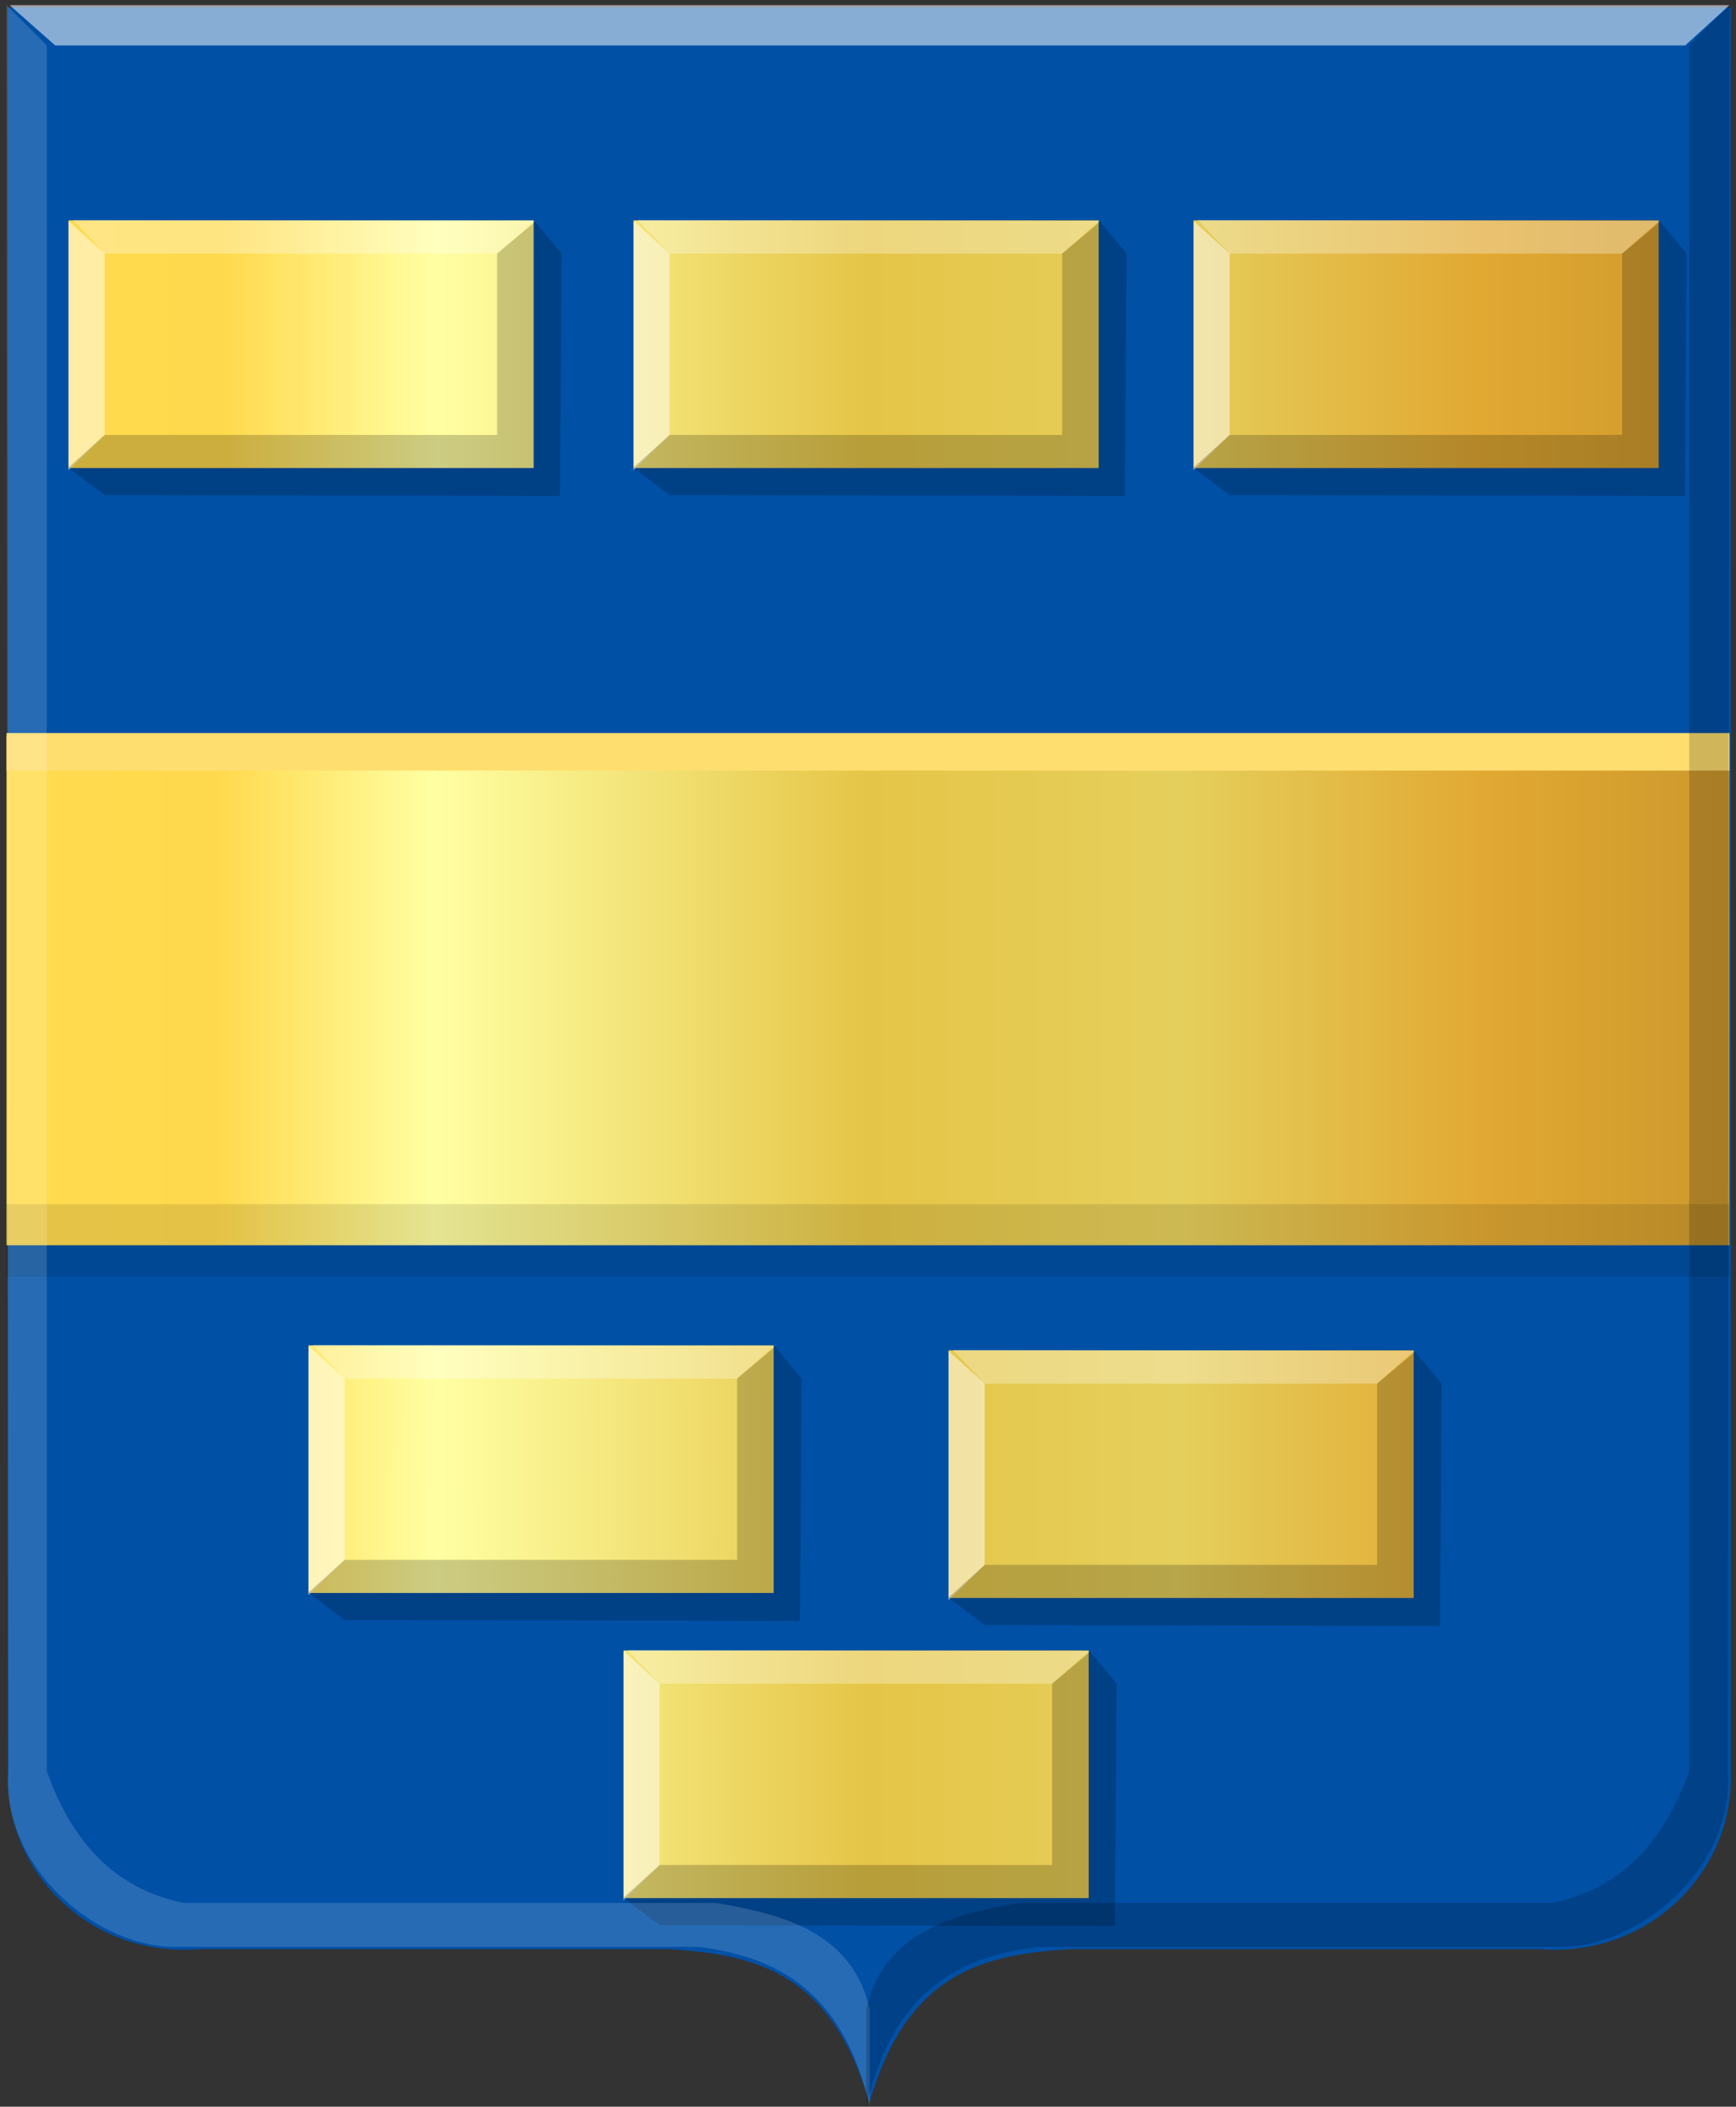 <?xml version="1.0" encoding="UTF-8" standalone="no"?>
<!-- Created with Inkscape (http://www.inkscape.org/) -->

<svg
   xmlns:dc="http://purl.org/dc/elements/1.1/"
   xmlns:cc="http://creativecommons.org/ns#"
   xmlns:rdf="http://www.w3.org/1999/02/22-rdf-syntax-ns#"
   xmlns:svg="http://www.w3.org/2000/svg"
   xmlns="http://www.w3.org/2000/svg"
   xmlns:xlink="http://www.w3.org/1999/xlink"
   xmlns:sodipodi="http://sodipodi.sourceforge.net/DTD/sodipodi-0.dtd"
   xmlns:inkscape="http://www.inkscape.org/namespaces/inkscape"
   width="408.5"
   height="495.531"
   id="svg14698"
   version="1.1"
   inkscape:version="0.48.4 r9939"
   sodipodi:docname="Nieuw document 9">
  <rect width="100%" height="100%" fill="#333333" stroke="none"/>
  <defs
     id="defs14700">
    <linearGradient
       inkscape:collect="always"
       xlink:href="#linearGradient4053-4-8-3-4-70-2-0"
       id="linearGradient14503"
       x1="1187.585"
       y1="286.08"
       x2="1592.997"
       y2="286.08"
       gradientUnits="userSpaceOnUse"
       gradientTransform="translate(-1656.005,-46.592)" />
    <linearGradient
       id="linearGradient4053-4-8-3-4-70-2-0">
      <stop
         id="stop4055-9-6-3-5-7-6-2"
         offset="0"
         style="stop-color:#cc992d;stop-opacity:1;" />
      <stop
         id="stop4057-8-0-4-2-91-3-7"
         offset="0.143"
         style="stop-color:#e1a832;stop-opacity:1;" />
      <stop
         style="stop-color:#e5cf5c;stop-opacity:1;"
         offset="0.321"
         id="stop4059-2-1-2-9-5-1-8" />
      <stop
         id="stop4061-4-2-2-12-86-5-8"
         offset="0.5"
         style="stop-color:#e5c547;stop-opacity:1;" />
      <stop
         style="stop-color:#ffffa3;stop-opacity:1;"
         offset="0.75"
         id="stop4063-5-6-0-49-39-9-5" />
      <stop
         id="stop4065-2-0-1-93-45-7-9"
         offset="0.875"
         style="stop-color:#ffd94d;stop-opacity:1;" />
      <stop
         style="stop-color:#ffdb4e;stop-opacity:1;"
         offset="1"
         id="stop4067-9-5-2-76-3-0-7" />
    </linearGradient>
    <linearGradient
       inkscape:collect="always"
       xlink:href="#linearGradient4053-4-8-3-4-70-2-0"
       id="linearGradient14519"
       x1="1717.05"
       y1="286.08"
       x2="2122.463"
       y2="286.08"
       gradientUnits="userSpaceOnUse"
       gradientTransform="translate(-2185.471,-46.592)" />
    <linearGradient
       id="linearGradient14565">
      <stop
         id="stop14567"
         offset="0"
         style="stop-color:#cc992d;stop-opacity:1;" />
      <stop
         id="stop14569"
         offset="0.143"
         style="stop-color:#e1a832;stop-opacity:1;" />
      <stop
         style="stop-color:#e5cf5c;stop-opacity:1;"
         offset="0.321"
         id="stop14571" />
      <stop
         id="stop14573"
         offset="0.5"
         style="stop-color:#e5c547;stop-opacity:1;" />
      <stop
         style="stop-color:#ffffa3;stop-opacity:1;"
         offset="0.75"
         id="stop14575" />
      <stop
         id="stop14577"
         offset="0.875"
         style="stop-color:#ffd94d;stop-opacity:1;" />
      <stop
         style="stop-color:#ffdb4e;stop-opacity:1;"
         offset="1"
         id="stop14579" />
    </linearGradient>
    <linearGradient
       inkscape:collect="always"
       xlink:href="#linearGradient4053-4-8-3-4-70-2-0"
       id="linearGradient14511"
       x1="1453.494"
       y1="286.08"
       x2="1858.907"
       y2="286.08"
       gradientUnits="userSpaceOnUse"
       gradientTransform="translate(-1921.915,-46.592)" />
    <linearGradient
       id="linearGradient14582">
      <stop
         id="stop14584"
         offset="0"
         style="stop-color:#cc992d;stop-opacity:1;" />
      <stop
         id="stop14586"
         offset="0.143"
         style="stop-color:#e1a832;stop-opacity:1;" />
      <stop
         style="stop-color:#e5cf5c;stop-opacity:1;"
         offset="0.321"
         id="stop14588" />
      <stop
         id="stop14590"
         offset="0.5"
         style="stop-color:#e5c547;stop-opacity:1;" />
      <stop
         style="stop-color:#ffffa3;stop-opacity:1;"
         offset="0.75"
         id="stop14592" />
      <stop
         id="stop14594"
         offset="0.875"
         style="stop-color:#ffd94d;stop-opacity:1;" />
      <stop
         style="stop-color:#ffdb4e;stop-opacity:1;"
         offset="1"
         id="stop14596" />
    </linearGradient>
    <linearGradient
       inkscape:collect="always"
       xlink:href="#linearGradient4053-4-8-3-4-70-2-0"
       id="linearGradient14543"
       x1="1448.788"
       y1="625.119"
       x2="1854.2"
       y2="624.287"
       gradientUnits="userSpaceOnUse"
       gradientTransform="translate(-1917.208,-46.592)" />
    <linearGradient
       id="linearGradient14599">
      <stop
         id="stop14601"
         offset="0"
         style="stop-color:#cc992d;stop-opacity:1;" />
      <stop
         id="stop14603"
         offset="0.143"
         style="stop-color:#e1a832;stop-opacity:1;" />
      <stop
         style="stop-color:#e5cf5c;stop-opacity:1;"
         offset="0.321"
         id="stop14605" />
      <stop
         id="stop14607"
         offset="0.5"
         style="stop-color:#e5c547;stop-opacity:1;" />
      <stop
         style="stop-color:#ffffa3;stop-opacity:1;"
         offset="0.75"
         id="stop14609" />
      <stop
         id="stop14611"
         offset="0.875"
         style="stop-color:#ffd94d;stop-opacity:1;" />
      <stop
         style="stop-color:#ffdb4e;stop-opacity:1;"
         offset="1"
         id="stop14613" />
    </linearGradient>
    <linearGradient
       inkscape:collect="always"
       xlink:href="#linearGradient4053-4-8-3-4-70-2-0"
       id="linearGradient14535"
       x1="1601.745"
       y1="556.187"
       x2="2007.157"
       y2="556.187"
       gradientUnits="userSpaceOnUse"
       gradientTransform="translate(-2070.165,-46.592)" />
    <linearGradient
       id="linearGradient14616">
      <stop
         id="stop14618"
         offset="0"
         style="stop-color:#cc992d;stop-opacity:1;" />
      <stop
         id="stop14620"
         offset="0.143"
         style="stop-color:#e1a832;stop-opacity:1;" />
      <stop
         style="stop-color:#e5cf5c;stop-opacity:1;"
         offset="0.321"
         id="stop14622" />
      <stop
         id="stop14624"
         offset="0.5"
         style="stop-color:#e5c547;stop-opacity:1;" />
      <stop
         style="stop-color:#ffffa3;stop-opacity:1;"
         offset="0.75"
         id="stop14626" />
      <stop
         id="stop14628"
         offset="0.875"
         style="stop-color:#ffd94d;stop-opacity:1;" />
      <stop
         style="stop-color:#ffdb4e;stop-opacity:1;"
         offset="1"
         id="stop14630" />
    </linearGradient>
    <linearGradient
       inkscape:collect="always"
       xlink:href="#linearGradient4053-4-8-3-4-70-2-0"
       id="linearGradient14527"
       x1="1300.537"
       y1="558.338"
       x2="1705.95"
       y2="556.674"
       gradientUnits="userSpaceOnUse"
       gradientTransform="translate(-1768.958,-46.592)" />
    <linearGradient
       id="linearGradient14633">
      <stop
         id="stop14635"
         offset="0"
         style="stop-color:#cc992d;stop-opacity:1;" />
      <stop
         id="stop14637"
         offset="0.143"
         style="stop-color:#e1a832;stop-opacity:1;" />
      <stop
         style="stop-color:#e5cf5c;stop-opacity:1;"
         offset="0.321"
         id="stop14639" />
      <stop
         id="stop14641"
         offset="0.5"
         style="stop-color:#e5c547;stop-opacity:1;" />
      <stop
         style="stop-color:#ffffa3;stop-opacity:1;"
         offset="0.75"
         id="stop14643" />
      <stop
         id="stop14645"
         offset="0.875"
         style="stop-color:#ffd94d;stop-opacity:1;" />
      <stop
         style="stop-color:#ffdb4e;stop-opacity:1;"
         offset="1"
         id="stop14647" />
    </linearGradient>
    <linearGradient
       gradientTransform="translate(1391.348,-46.592)"
       inkscape:collect="always"
       xlink:href="#linearGradient4053-4-8-3-4-70-2-0"
       id="linearGradient14495"
       x1="-1861.31"
       y1="440.854"
       x2="-1452.815"
       y2="440.854"
       gradientUnits="userSpaceOnUse" />
    <linearGradient
       id="linearGradient14650">
      <stop
         id="stop14652"
         offset="0"
         style="stop-color:#cc992d;stop-opacity:1;" />
      <stop
         id="stop14654"
         offset="0.143"
         style="stop-color:#e1a832;stop-opacity:1;" />
      <stop
         style="stop-color:#e5cf5c;stop-opacity:1;"
         offset="0.321"
         id="stop14656" />
      <stop
         id="stop14658"
         offset="0.5"
         style="stop-color:#e5c547;stop-opacity:1;" />
      <stop
         style="stop-color:#ffffa3;stop-opacity:1;"
         offset="0.75"
         id="stop14660" />
      <stop
         id="stop14662"
         offset="0.875"
         style="stop-color:#ffd94d;stop-opacity:1;" />
      <stop
         style="stop-color:#ffdb4e;stop-opacity:1;"
         offset="1"
         id="stop14664" />
    </linearGradient>
  </defs>
  <sodipodi:namedview
     id="base"
     pagecolor="#ffffff"
     bordercolor="#666666"
     borderopacity="1.0"
     inkscape:pageopacity="0.0"
     inkscape:pageshadow="2"
     inkscape:zoom="0.49497475"
     inkscape:cx="-34.291679"
     inkscape:cy="59.583651"
     inkscape:document-units="px"
     inkscape:current-layer="layer1"
     showgrid="false"
     fit-margin-top="0"
     fit-margin-left="0"
     fit-margin-right="0"
     fit-margin-bottom="0"
     inkscape:window-width="1600"
     inkscape:window-height="837"
     inkscape:window-x="-8"
     inkscape:window-y="-8"
     inkscape:window-maximized="1" />
  <g
     inkscape:label="Laag 1"
     inkscape:groupmode="layer"
     id="layer1"
     transform="translate(-61.469,-161.188)">
    <path
       inkscape:connector-curvature="0"
       sodipodi:nodetypes="cccccccc"
       id="path2830"
       d="m 266.048,162.911 -202.706,0 0,415.367 c -0.668,23.654 19.785,43.519 45.132,41.364 l 57.045,0 52.905,0 c 19.699,1.209 38.612,4.649 47.624,36.194 l 0,-492.925 z"
       style="fill:#0050a6;fill-opacity:1;stroke:#000000;stroke-width:1px;stroke-linecap:butt;stroke-linejoin:miter;stroke-opacity:0" />
    <path
       inkscape:connector-curvature="0"
       sodipodi:nodetypes="cccccccc"
       id="path2830-1"
       d="m 266.048,162.911 202.706,0 0,415.367 c 0.668,23.654 -19.785,43.519 -45.132,41.364 l -57.045,0 -52.905,0 c -19.699,1.209 -38.612,4.649 -47.624,36.194 -16.462,-161.439 -37.635,-322.057 0,-492.925 z"
       style="fill:#0050a6;fill-opacity:1;stroke:#000000;stroke-width:1px;stroke-linecap:butt;stroke-linejoin:miter;stroke-opacity:0" />
    <path
       inkscape:connector-curvature="0"
       id="path4075-7"
       d="m 63.736,162.396 10.712,9.479 383.576,0 10.396,-9.479 -404.685,0 z"
       style="fill:#ffffff;fill-opacity:0.533;stroke:#000000;stroke-width:1px;stroke-linecap:butt;stroke-linejoin:miter;stroke-opacity:0" />
    <rect
       style="fill:url(#linearGradient14495);fill-opacity:1;fill-rule:evenodd;stroke:#000000;stroke-width:3.083;stroke-linecap:square;stroke-linejoin:bevel;stroke-miterlimit:4;stroke-opacity:0;stroke-dasharray:none;stroke-dashoffset:0"
       id="rect6052"
       width="405.412"
       height="119.645"
       x="-468.42"
       y="334.44"
       transform="scale(-1,1)" />
    <rect
       style="fill:#ffde70;fill-opacity:1;fill-rule:evenodd;stroke:#000000;stroke-width:3.083;stroke-linecap:square;stroke-linejoin:bevel;stroke-miterlimit:4;stroke-opacity:0;stroke-dasharray:none;stroke-dashoffset:0"
       id="rect6826"
       width="405.412"
       height="8.824"
       x="63.008"
       y="333.615" />
    <rect
       style="fill:#000000;fill-opacity:0.108;fill-rule:evenodd;stroke:#000000;stroke-width:3.083;stroke-linecap:square;stroke-linejoin:bevel;stroke-miterlimit:4;stroke-opacity:0;stroke-dasharray:none;stroke-dashoffset:0"
       id="rect6826-1"
       width="405.412"
       height="17.061"
       x="63.008"
       y="444.436" />
    <rect
       style="fill:url(#linearGradient14527);fill-opacity:1;fill-rule:evenodd;stroke:#000000;stroke-width:3.083;stroke-linecap:square;stroke-linejoin:bevel;stroke-miterlimit:4;stroke-opacity:0;stroke-dasharray:none;stroke-dashoffset:0"
       id="rect6850-0-9"
       width="109.423"
       height="58.241"
       x="-243.516"
       y="477.634"
       transform="scale(-1,1)" />
    <path
       inkscape:connector-curvature="0"
       style="fill:#ffffff;fill-opacity:0.495;stroke:#000000;stroke-width:1px;stroke-linecap:butt;stroke-linejoin:miter;stroke-opacity:0"
       d="m 134.039,477.753 8.528,7.696 0,42.639 -8.528,8.32 0,-58.654 z"
       id="path6891-4" />
    <path
       inkscape:connector-curvature="0"
       style="fill:#ffffff;fill-opacity:0.298;stroke:#000000;stroke-width:1px;stroke-linecap:butt;stroke-linejoin:miter;stroke-opacity:0"
       d="m 135.079,477.545 7.488,7.904 92.349,0 8.736,-7.696 -108.573,-0.208 z"
       id="path6893-8"
       sodipodi:nodetypes="ccccc" />
    <path
       inkscape:connector-curvature="0"
       style="fill:#000000;fill-opacity:0.201;stroke:#000000;stroke-width:1px;stroke-linecap:butt;stroke-linejoin:miter;stroke-opacity:0"
       d="m 243.86,477.961 -8.944,7.488 0,42.639 -92.349,0 -8.528,7.696 8.528,6.448 107.117,0.208 0.416,-56.99 -6.24,-7.488 z"
       id="path6897-8" />
    <rect
       style="fill:url(#linearGradient14535);fill-opacity:1;fill-rule:evenodd;stroke:#000000;stroke-width:3.083;stroke-linecap:square;stroke-linejoin:bevel;stroke-miterlimit:4;stroke-opacity:0;stroke-dasharray:none;stroke-dashoffset:0"
       id="rect6850-0-4"
       width="109.423"
       height="58.241"
       x="-394.12"
       y="478.81"
       transform="scale(-1,1)" />
    <path
       inkscape:connector-curvature="0"
       style="fill:#ffffff;fill-opacity:0.495;stroke:#000000;stroke-width:1px;stroke-linecap:butt;stroke-linejoin:miter;stroke-opacity:0"
       d="m 284.643,478.93 8.528,7.696 0,42.639 -8.528,8.32 0,-58.654 z"
       id="path6891-5" />
    <path
       inkscape:connector-curvature="0"
       style="fill:#ffffff;fill-opacity:0.298;stroke:#000000;stroke-width:1px;stroke-linecap:butt;stroke-linejoin:miter;stroke-opacity:0"
       d="m 285.683,478.722 7.488,7.904 92.349,0 8.736,-7.696 -108.573,-0.208 z"
       id="path6893-5"
       sodipodi:nodetypes="ccccc" />
    <path
       inkscape:connector-curvature="0"
       style="fill:#000000;fill-opacity:0.201;stroke:#000000;stroke-width:1px;stroke-linecap:butt;stroke-linejoin:miter;stroke-opacity:0"
       d="m 394.463,479.138 -8.944,7.488 0,42.639 -92.349,0 -8.528,7.696 8.528,6.448 107.117,0.208 0.416,-56.99 -6.24,-7.488 z"
       id="path6897-1" />
    <rect
       style="fill:url(#linearGradient14543);fill-opacity:1;fill-rule:evenodd;stroke:#000000;stroke-width:3.083;stroke-linecap:square;stroke-linejoin:bevel;stroke-miterlimit:4;stroke-opacity:0;stroke-dasharray:none;stroke-dashoffset:0"
       id="rect6850-0-1"
       width="109.423"
       height="58.241"
       x="-317.641"
       y="549.406"
       transform="scale(-1,1)" />
    <path
       inkscape:connector-curvature="0"
       style="fill:#ffffff;fill-opacity:0.495;stroke:#000000;stroke-width:1px;stroke-linecap:butt;stroke-linejoin:miter;stroke-opacity:0"
       d="m 208.164,549.525 8.528,7.696 0,42.639 -8.528,8.32 0,-58.654 z"
       id="path6891-1" />
    <path
       inkscape:connector-curvature="0"
       style="fill:#ffffff;fill-opacity:0.298;stroke:#000000;stroke-width:1px;stroke-linecap:butt;stroke-linejoin:miter;stroke-opacity:0"
       d="m 209.204,549.317 7.488,7.904 92.349,0 8.736,-7.696 -108.573,-0.208 z"
       id="path6893-52"
       sodipodi:nodetypes="ccccc" />
    <path
       inkscape:connector-curvature="0"
       style="fill:#000000;fill-opacity:0.201;stroke:#000000;stroke-width:1px;stroke-linecap:butt;stroke-linejoin:miter;stroke-opacity:0"
       d="m 317.985,549.733 -8.944,7.488 0,42.639 -92.349,0 -8.528,7.696 8.528,6.448 107.117,0.208 0.416,-56.99 -6.24,-7.488 z"
       id="path6897-7" />
    <rect
       style="fill:url(#linearGradient14511);fill-opacity:1;fill-rule:evenodd;stroke:#000000;stroke-width:3.083;stroke-linecap:square;stroke-linejoin:bevel;stroke-miterlimit:4;stroke-opacity:0;stroke-dasharray:none;stroke-dashoffset:0"
       id="rect6850-0-14"
       width="109.423"
       height="58.241"
       x="-319.995"
       y="213.028"
       transform="scale(-1,1)" />
    <path
       inkscape:connector-curvature="0"
       style="fill:#ffffff;fill-opacity:0.495;stroke:#000000;stroke-width:1px;stroke-linecap:butt;stroke-linejoin:miter;stroke-opacity:0"
       d="m 210.518,213.147 8.528,7.696 0,42.639 -8.528,8.32 0,-58.654 z"
       id="path6891-2" />
    <path
       inkscape:connector-curvature="0"
       style="fill:#ffffff;fill-opacity:0.298;stroke:#000000;stroke-width:1px;stroke-linecap:butt;stroke-linejoin:miter;stroke-opacity:0"
       d="m 211.557,212.939 7.488,7.904 92.349,0 8.736,-7.696 -108.573,-0.208 z"
       id="path6893-3"
       sodipodi:nodetypes="ccccc" />
    <path
       inkscape:connector-curvature="0"
       style="fill:#000000;fill-opacity:0.201;stroke:#000000;stroke-width:1px;stroke-linecap:butt;stroke-linejoin:miter;stroke-opacity:0"
       d="m 320.338,213.355 -8.944,7.488 0,42.639 -92.349,0 -8.528,7.696 8.528,6.448 107.117,0.208 0.416,-56.99 -6.24,-7.488 z"
       id="path6897-2" />
    <rect
       style="fill:url(#linearGradient14519);fill-opacity:1;fill-rule:evenodd;stroke:#000000;stroke-width:3.083;stroke-linecap:square;stroke-linejoin:bevel;stroke-miterlimit:4;stroke-opacity:0;stroke-dasharray:none;stroke-dashoffset:0"
       id="rect6850-0-6"
       width="109.423"
       height="58.241"
       x="-451.773"
       y="213.028"
       transform="scale(-1,1)" />
    <path
       inkscape:connector-curvature="0"
       style="fill:#ffffff;fill-opacity:0.495;stroke:#000000;stroke-width:1px;stroke-linecap:butt;stroke-linejoin:miter;stroke-opacity:0"
       d="m 342.296,213.147 8.528,7.696 0,42.639 -8.528,8.32 0,-58.654 z"
       id="path6891-8" />
    <path
       inkscape:connector-curvature="0"
       style="fill:#ffffff;fill-opacity:0.298;stroke:#000000;stroke-width:1px;stroke-linecap:butt;stroke-linejoin:miter;stroke-opacity:0"
       d="m 343.336,212.939 7.488,7.904 92.349,0 8.736,-7.696 -108.573,-0.208 z"
       id="path6893-57"
       sodipodi:nodetypes="ccccc" />
    <path
       inkscape:connector-curvature="0"
       style="fill:#000000;fill-opacity:0.201;stroke:#000000;stroke-width:1px;stroke-linecap:butt;stroke-linejoin:miter;stroke-opacity:0"
       d="m 452.116,213.355 -8.944,7.488 0,42.639 -92.349,0 -8.528,7.696 8.528,6.448 107.117,0.208 0.416,-56.99 -6.24,-7.488 z"
       id="path6897-6" />
    <rect
       style="fill:url(#linearGradient14503);fill-opacity:1;fill-rule:evenodd;stroke:#000000;stroke-width:3.083;stroke-linecap:square;stroke-linejoin:bevel;stroke-miterlimit:4;stroke-opacity:0;stroke-dasharray:none;stroke-dashoffset:0"
       id="rect6850-0-8"
       width="109.423"
       height="58.241"
       x="-187.04"
       y="213.028"
       transform="scale(-1,1)" />
    <path
       inkscape:connector-curvature="0"
       style="fill:#ffffff;fill-opacity:0.495;stroke:#000000;stroke-width:1px;stroke-linecap:butt;stroke-linejoin:miter;stroke-opacity:0"
       d="m 77.563,213.147 8.528,7.696 0,42.639 -8.528,8.32 0,-58.654 z"
       id="path6891-9" />
    <path
       inkscape:connector-curvature="0"
       style="fill:#ffffff;fill-opacity:0.298;stroke:#000000;stroke-width:1px;stroke-linecap:butt;stroke-linejoin:miter;stroke-opacity:0"
       d="m 78.603,212.939 7.488,7.904 92.349,0 8.736,-7.696 -108.573,-0.208 z"
       id="path6893-2"
       sodipodi:nodetypes="ccccc" />
    <path
       inkscape:connector-curvature="0"
       style="fill:#000000;fill-opacity:0.201;stroke:#000000;stroke-width:1px;stroke-linecap:butt;stroke-linejoin:miter;stroke-opacity:0"
       d="m 187.384,213.355 -8.944,7.488 0,42.639 -92.349,0 -8.528,7.696 8.528,6.448 107.117,0.208 0.416,-56.99 -6.24,-7.488 z"
       id="path6897-79" />
    <path
       inkscape:connector-curvature="0"
       sodipodi:nodetypes="ccccccccccc"
       id="path4051"
       d="m 63.008,162.396 9.476,9.479 0,405.887 c 5.695,16.112 15.471,27.531 32.136,31.023 l 125.249,0 c 17.021,2.738 32.253,7.503 36.256,24.991 l 0,22.837 c -6.354,-27.356 -22.024,-35.225 -40.377,-37.486 l -122.365,0 C 84.542,619.628 61.722,600.493 63.42,577.763 l -0.412,-415.367 z"
       style="fill:#ffffff;fill-opacity:0.153;stroke:#000000;stroke-width:1px;stroke-linecap:butt;stroke-linejoin:miter;stroke-opacity:0" />
    <path
       inkscape:connector-curvature="0"
       sodipodi:nodetypes="ccccccccccc"
       id="path4051-6"
       d="m 468.42,162.396 -9.476,9.479 0,405.887 c -5.695,16.112 -15.471,27.531 -32.136,31.023 l -125.249,0 c -17.021,2.738 -32.253,7.504 -36.256,24.991 l 0,22.837 c 6.354,-27.356 22.024,-35.225 40.377,-37.486 l 122.365,0 c 18.842,0.501 41.663,-18.634 39.964,-41.364 l 0.412,-415.367 z"
       style="fill:#000000;fill-opacity:0.186;stroke:#000000;stroke-width:1px;stroke-linecap:butt;stroke-linejoin:miter;stroke-opacity:0" />
  </g>
</svg>
